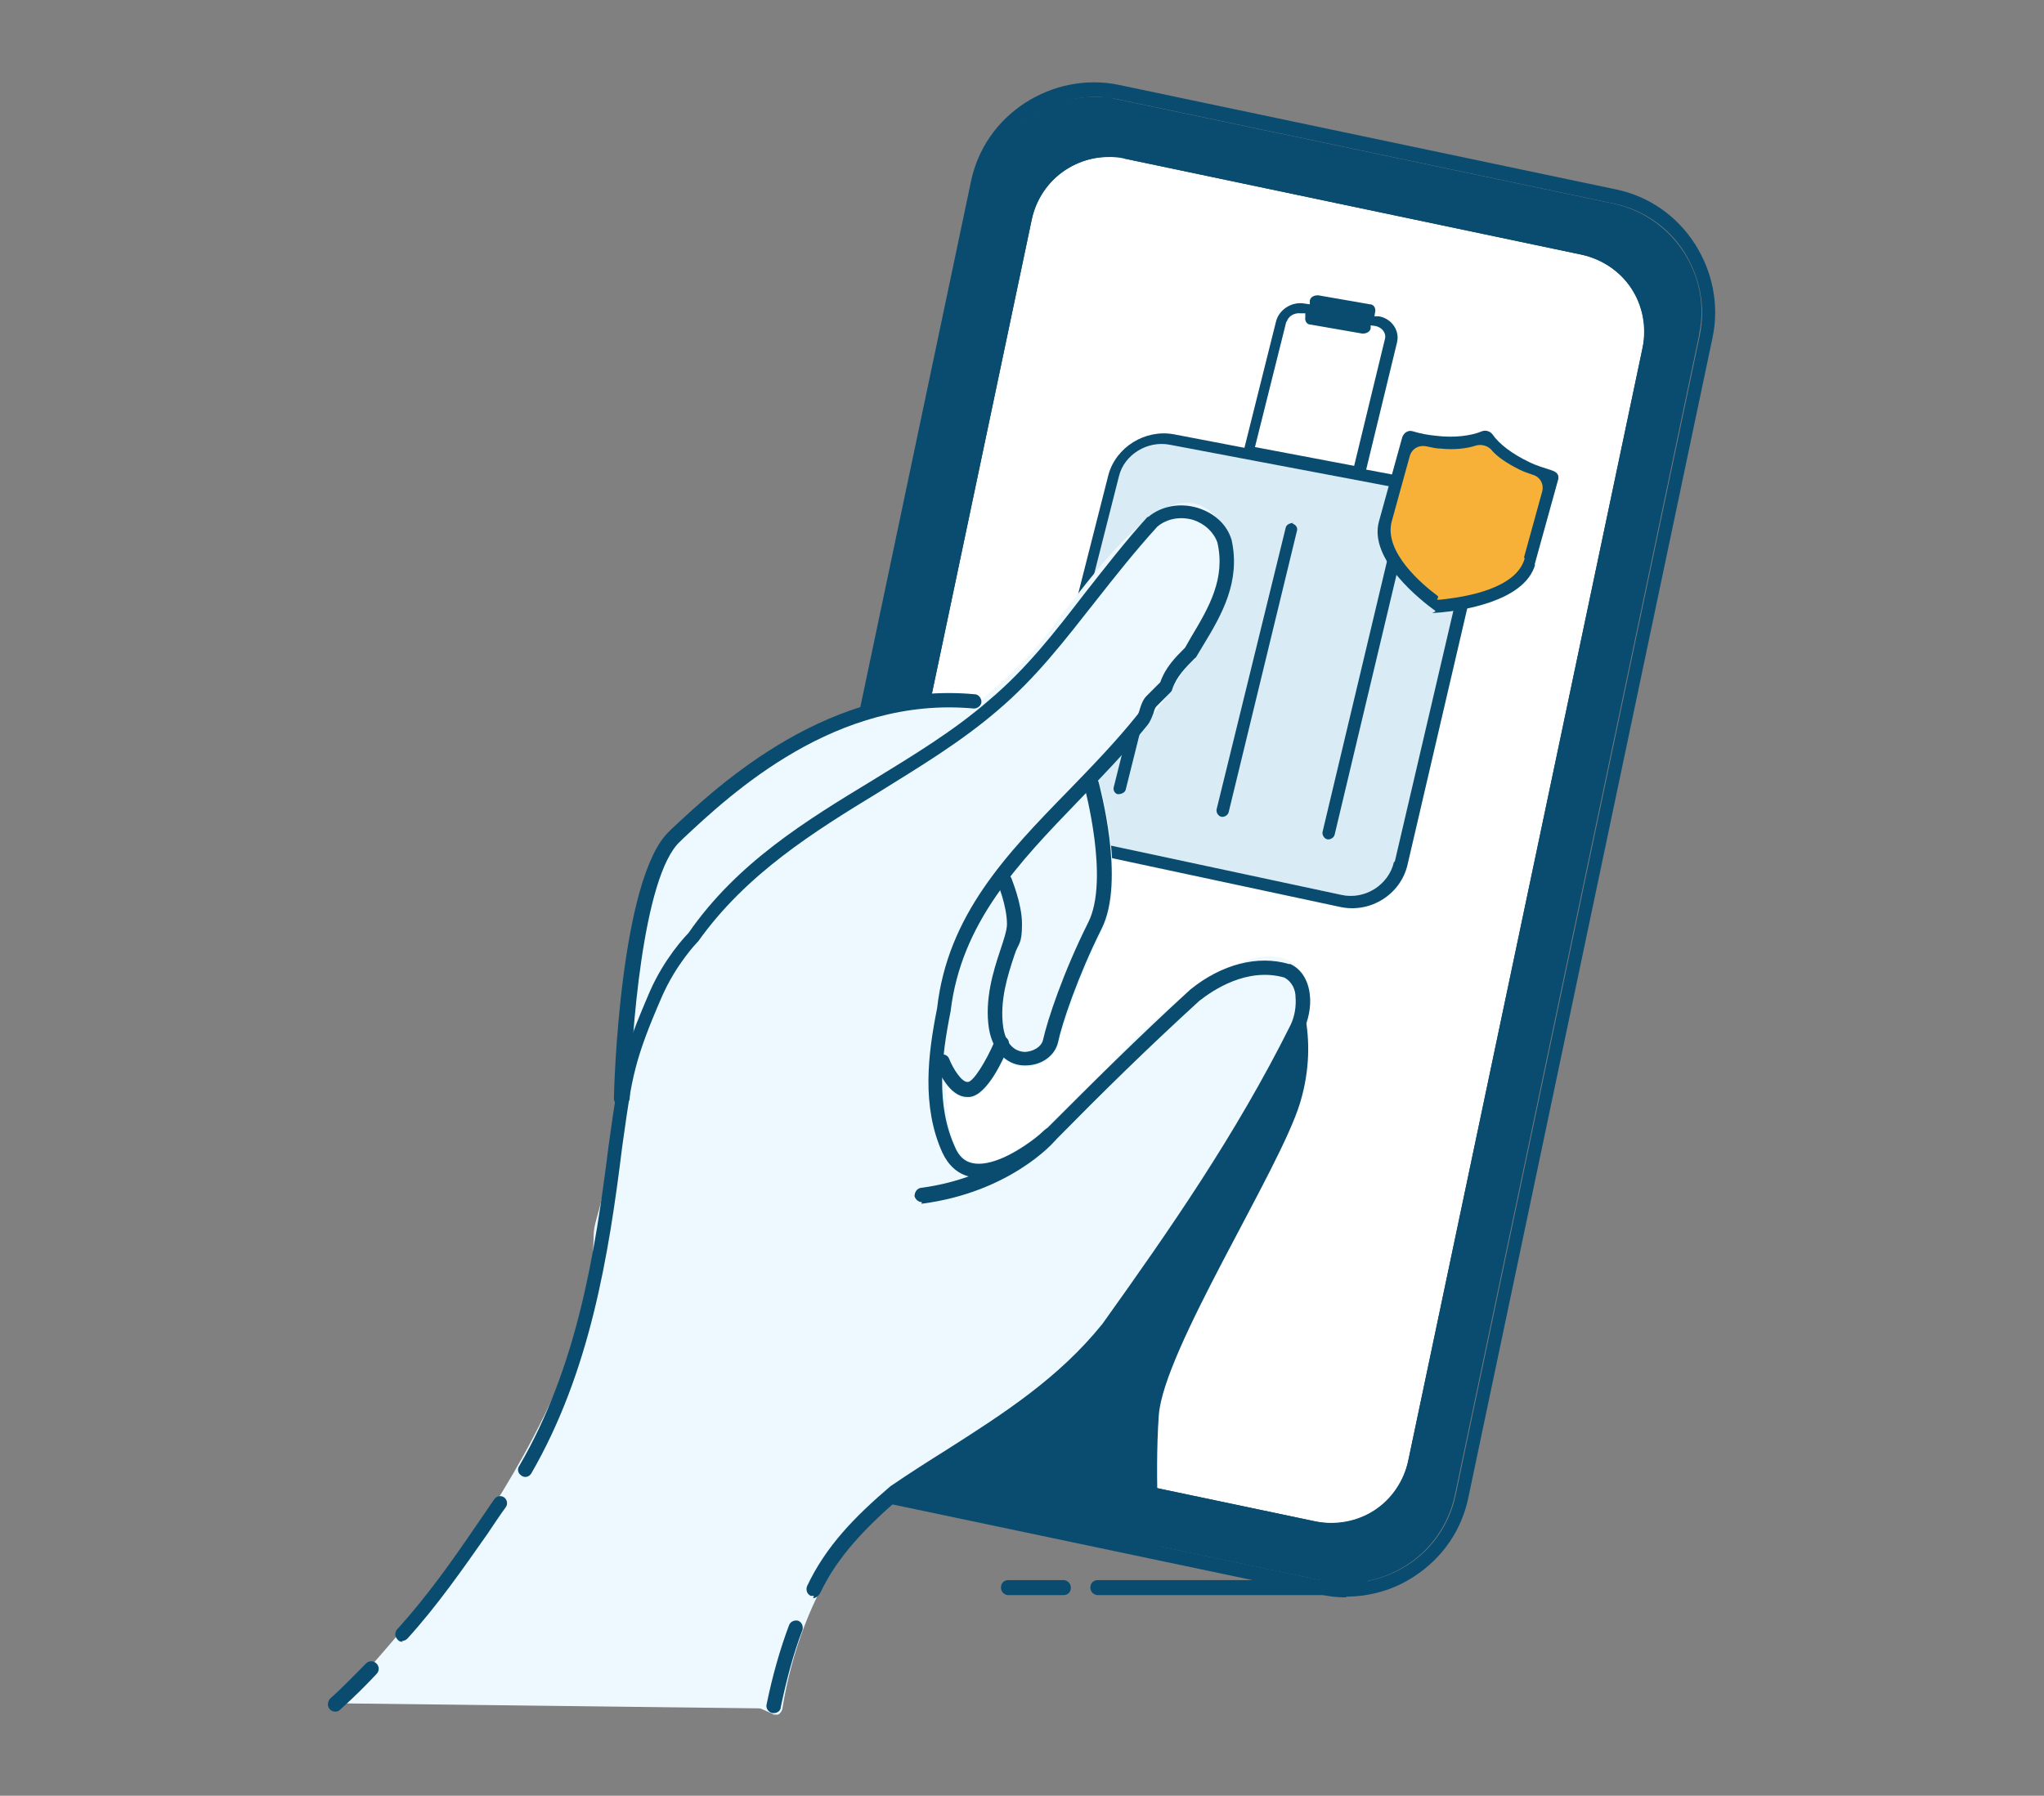 <?xml version="1.0" encoding="UTF-8"?>
<svg id="Layer_1" data-name="Layer 1" xmlns="http://www.w3.org/2000/svg" viewBox="0 0 272 239">
  <rect x="0" y="0" width="272" height="239" fill="#808080" stroke="none"/>
  <defs>
    <style>
      .cls-1 {
        fill: #d9ebf4;
      }

      .cls-1, .cls-2, .cls-3, .cls-4, .cls-5 {
        stroke-width: 0px;
      }

      .cls-2 {
        fill: #eef9ff;
      }

      .cls-3 {
        fill: #fff;
      }

      .cls-4 {
        fill: #094c70;
      }

      .cls-5 {
        fill: #f7b139;
      }
    </style>
  </defs>
  <g>
    <path class="cls-2" d="M210.9,32l-60.9-12.8c-6.7-1.4-13.2,2.9-14.6,9.5l-31.2,148.2c-1.4,6.7,2.9,13.2,9.5,14.6l60.9,12.8c.9.2,1.7.3,2.6.3,2.4,0,4.7-.7,6.7-2,2.8-1.8,4.7-4.6,5.3-7.8l31.2-148.2c.7-3.2,0-6.5-1.7-9.3-1.8-2.8-4.6-4.7-7.8-5.3Z"/>
    <path class="cls-4" d="M226.1,44.6l-32.5,154.4c-.8,3.8-3.1,7.2-6.4,9.3-3.3,2.1-7.2,2.9-11.1,2.1l-66.1-13.9c-7.9-1.7-13.1-9.5-11.4-17.4L131.1,24.6c.8-3.8,3.1-7.2,6.4-9.3,2.4-1.6,5.2-2.4,8-2.4s2,.1,3.1.3l66.1,13.9c7.9,1.7,13.1,9.5,11.4,17.4Z"/>
    <path class="cls-3" d="M218.6,46.2l-31.2,148.2c-.6,2.7-2.2,5.1-4.5,6.6-2.3,1.5-5.1,2-7.8,1.5l-60.9-12.8c-5.6-1.2-9.2-6.7-8.1-12.3l31.2-148.2c1-4.9,5.4-8.3,10.2-8.3s1.4,0,2.1.2l60.9,12.8c2.7.6,5.1,2.2,6.6,4.5s2,5.1,1.5,7.8Z"/>
    <path class="cls-4" d="M177.2,204.7c-.8,0-1.7,0-2.5-.3h0l-60.9-12.8c-3.2-.7-6-2.6-7.8-5.3-1.8-2.8-2.4-6.1-1.7-9.3l31.2-148.2c.7-3.2,2.6-6,5.3-7.8s6.1-2.4,9.3-1.7l60.9,12.8c3.2.7,6,2.6,7.8,5.3,1.8,2.8,2.4,6.1,1.7,9.3l-31.2,148.2c-1.2,5.8-6.4,9.8-12.1,9.8ZM175.1,202.5c5.6,1.2,11.2-2.4,12.3-8.1l31.2-148.2c.6-2.7,0-5.5-1.5-7.8-1.5-2.3-3.9-3.9-6.6-4.5l-60.9-12.8c-2.7-.6-5.5,0-7.8,1.5-2.3,1.5-3.9,3.9-4.5,6.6l-31.2,148.2c-.6,2.7,0,5.5,1.5,7.8,1.5,2.3,3.9,3.9,6.6,4.5l60.9,12.8Z"/>
    <path class="cls-4" d="M179.2,212.6c-1.2,0-2.3-.1-3.5-.4l-66.1-13.9c-4.4-.9-8.1-3.5-10.5-7.2-2.4-3.7-3.3-8.2-2.4-12.5L129.2,24.2c.9-4.4,3.5-8.1,7.2-10.5,3.7-2.4,8.2-3.3,12.5-2.4l66.1,13.9c4.4.9,8.1,3.5,10.5,7.2,2.4,3.7,3.3,8.2,2.4,12.5l-32.5,154.4c-.9,4.4-3.5,8.1-7.2,10.5-2.7,1.8-5.9,2.7-9.1,2.7ZM176.2,210.4c3.8.8,7.8,0,11.1-2.1,3.3-2.1,5.6-5.5,6.4-9.3l32.5-154.4c.8-3.8,0-7.8-2.1-11.1-2.1-3.3-5.5-5.6-9.3-6.4l-66.1-13.9c-3.8-.8-7.8,0-11.1,2.1-3.3,2.1-5.6,5.5-6.4,9.3l-32.5,154.4c-.8,3.8,0,7.8,2.1,11.1,2.1,3.3,5.5,5.6,9.3,6.4l66.1,13.9Z"/>
  </g>
  <path class="cls-4" d="M172.3,130.8s3.5,6.8.7,16c-2.7,8.9-18.2,32.9-18.8,41.6s.2,18.8.2,18.8l-36.8-8.8s23.4-18.8,26.7-27.2c3.3-8.3,11.2-19.7,11.2-19.7l16.9-20.8Z"/>
  <path class="cls-4" d="M181.3,212.3h-35.2c-.5,0-1-.4-1-1s.4-1,1-1h35.2c.5,0,1,.4,1,1s-.4,1-1,1Z"/>
  <path class="cls-4" d="M141.5,212.3h-7.3c-.5,0-1-.4-1-1s.4-1,1-1h7.3c.5,0,1,.4,1,1s-.4,1-1,1Z"/>
  <g>
    <path class="cls-1" d="M185.5,114.7c-.7,3.1-3.9,5.1-7,4.4l-36-7.7c-3-.6-4.9-3.6-4.1-6.6l10.5-41.4c.7-2.9,3.8-4.8,6.8-4.2l35.4,6.7c3.1.6,5.1,3.5,4.4,6.4l-9.9,42.4Z"/>
    <g>
      <path class="cls-4" d="M191.4,64.3l-9.6-1.8,4.1-16.9c.4-1.6-.7-3.2-2.4-3.5h-.6c0-.1.1-.6.1-.6.1-.5-.2-1-.7-1l-6.9-1.2c-.5,0-1,.2-1.1.7v.5c-.1,0-.7-.1-.7-.1-1.7-.3-3.4.8-3.8,2.4l-4.2,16.8-9.4-1.8c-3.8-.7-7.7,1.7-8.7,5.4l-10.5,41.3c-1,3.9,1.4,7.7,5.3,8.5l36,7.7c4.1.9,8.1-1.7,9-5.6l9.9-42.5c.9-3.8-1.6-7.5-5.6-8.3ZM171.2,42.9c.2-.8,1-1.3,1.9-1.2h.6c0,.1,0,.5,0,.5-.1.5.2,1,.7,1l6.9,1.2c.5,0,1-.2,1.1-.7v-.4c0,0,.7.1.7.1.8.2,1.4.9,1.2,1.7l-4.1,16.9-13.2-2.5,4.2-16.8ZM185.5,114.7c-.7,3.1-3.9,5.1-7,4.4l-36-7.7c-3-.6-4.9-3.6-4.1-6.6l10.5-41.4c.7-2.9,3.8-4.8,6.8-4.2l35.4,6.7c3.1.6,5.1,3.5,4.4,6.4l-9.9,42.4Z"/>
      <path class="cls-4" d="M158.5,67c-.4,0-.9.2-1,.6l-9.3,37.2c-.1.4.2.9.6.9s.9-.2,1-.6l9.3-37.2c.1-.4-.2-.8-.6-.9Z"/>
      <path class="cls-4" d="M172.1,69.6c-.4,0-.9.2-1,.6l-9.2,37.5c-.1.4.2.9.6,1s.9-.2,1-.6l9.1-37.5c.1-.4-.2-.8-.6-.9Z"/>
      <path class="cls-4" d="M186,72.3c-.4,0-.9.2-1,.6l-9,37.8c-.1.4.2.9.6,1s.9-.2,1-.6l9-37.8c.1-.4-.2-.8-.6-.9Z"/>
    </g>
  </g>
  <g>
    <path class="cls-2" d="M173.9,130.6c-.7-1.8-2-2.9-3.7-3.2-4.7-.9-12.5,3.8-21.1,12.8-10.2,10.6-14.5,14.9-19.4,14.5-.7,0-1.3-.4-1.9-1.1-1.3-1.6-1.9-4.9-1.9-9.2.7.9,1.7,1.8,2.8,1.8s.2,0,.3,0c1.8-.2,3.6-3.3,4.6-5.3.8.7,1.8,1.1,2.8,1.1,0,0,.1,0,.2,0,2,0,3.9-1.3,4.3-3.1.6-2.5,2.7-8.8,5.8-15.1,3.2-6.4-.2-19-.4-19.5,0-.2-.2-.4-.4-.5.8-.9,1.6-1.8,2.4-2.6,1.7-1.9,3-3.3,3.8-4.3.2-.2,16.3-20.1,9.9-27.9-1.2-1.4-2.6-2.1-4.2-2.1-5.2.1-11.5,8.3-18,16.9-2.3,3.1-5.5,6.2-9.3,9.4-.1-.3-.4-.5-.8-.6-19.2-1.8-34,12-40.3,17.9l-.3.3c-6.6,6.1-6.7,35-6.7,36.2s.2.6.4.8c-1.1,4.3-2,8.3-2.7,11.6-.4,2-1.1,3.6-1.1,5-.4,23.4-17.6,44.1-17.8,44.4-.3.4-.2,1,.3,1.3l41.1,17.9c.2.1.3.2.5.2s.3,0,.4,0c.3-.1.5-.4.6-.7,2.5-15.8,11.2-27.9,20.8-33.4,11.1-6.4,24.6-16.4,28.5-25,1.4-3.1,4.8-8,8.4-13.3,6.9-10,14.1-20.4,12.3-24.9Z"/>
    <path class="cls-2" d="M128.8,144.1c-.8,0-2-1.8-2.5-3.1,0-.2-.2-.3-.3-.4.2-2.7.5-5.8,1.1-9,.6-3.6,3.1-8.1,6.2-12.6.3,1.1.7,2.6.7,3.9s-.4,2.1-.9,3.5c-.9,2.8-2.1,6.6-1.5,10.4.1.8.3,1.4.6,2-1.1,2.7-2.8,5.1-3.5,5.2Z"/>
    <path class="cls-2" d="M144.9,122.7c-3.3,6.6-5.4,12.9-6,15.6-.2.9-1.3,1.6-2.5,1.6-1.5,0-2.5-1.2-2.8-3.3-.5-3.4.6-6.8,1.5-9.6.5-1.6,1-3,1-4.1,0-2.4-1-5.1-1.3-5.9,3.1-4.3,6.7-8.5,9.8-12,.6,2.3,2.9,12.6.4,17.7Z"/>
    <path class="cls-2" d="M90.3,112l.3-.3c6.6-6.1,20.2-18.8,38.2-17.5-7.3,6.1-16.2,12.2-24.4,17.8-1.4.9-2.7,1.8-4,2.8-7.9,5.4-12.8,16.5-16.1,27,.4-9.9,1.8-26,5.9-29.9Z"/>
    <path class="cls-2" d="M160,154.4c-3.7,5.3-7.1,10.3-8.6,13.6-3.7,8.3-14.2,19.4-25,25.6-9.7,5.5-20,18.1-23.1,33.8l-58.1-.7c2.8-4.5,28-27.2,35.6-62.1.3-1.4-.3-6.2.2-8.2,2.7-12.2,8.6-31.8,20.7-40,1.3-.9,2.7-1.8,4-2.8,13.3-9.1,28.4-19.5,35.7-29,6-7.9,12.2-16,16.5-16.1,1,0,1.9.4,2.7,1.4,4,4.8-3.9,18.1-9.9,25.4-.8,1-2.1,2.4-3.8,4.3-7.5,8.3-19.9,22.2-21.6,31.7-.7,4.2-2.8,18.3,1.1,23.4.9,1.1,1.9,1.7,3.2,1.9,5.8.5,10.4-4,21-15.1,7.8-8.2,15.4-13,19.3-12.2,1.1.2,1.8.9,2.3,2,1.4,3.6-6.1,14.4-12.1,23.1Z"/>
    <g>
      <path class="cls-4" d="M103,228c0,0-.1,0-.2,0-.5-.1-.9-.6-.8-1.1.8-3.9,1.8-7.4,3-10.6.2-.5.7-.7,1.2-.6.5.2.7.7.6,1.2-1.2,3.1-2.1,6.5-2.9,10.3,0,.5-.5.8-.9.8Z"/>
      <path class="cls-4" d="M108.3,212.4c-.1,0-.3,0-.4,0-.5-.2-.7-.8-.5-1.3,2.5-5.3,6.3-9.2,11.1-13.3,0,0,0,0,0,0,2.5-1.7,5-3.3,7.4-4.8,7.7-4.9,15-9.6,20.8-16.8,9-12.6,17.7-25.1,25-39.7.6-1.2.8-2.6.7-3.8,0-.9-.4-2-1.5-2.6-5-1.4-9.5,1.7-11.3,3.1-7,6.4-12.7,12-19.2,18.6s0,0,0,0c-2.6,2.2-7.6,5.7-11.4,4.8-1.6-.4-2.8-1.5-3.6-3.2-2.8-6.2-1.9-13.2-.7-19.2,1.4-12.4,9.2-20.5,17.5-29,3.1-3.2,6.3-6.5,9.1-10,0,0,0,0,0,0,.2-.2.3-.5.4-.9.2-.6.4-1.2.9-1.7l1.8-1.8c.7-2,2-3.3,3.3-4.6.3-.5.5-.9.8-1.4,2.4-4,4.6-7.8,3.5-12.6-.5-1.4-1.7-2.5-3.2-3-1.7-.5-3.5-.2-4.8.9-3,3.3-5.6,6.6-8.2,9.9-4.1,5.2-7.9,10.2-13.1,14.6-4.9,4.2-10.4,7.5-15.7,10.8-8.7,5.3-17.7,10.9-24.1,19.9,0,0,0,0-.1.1-.1.1-2.8,2.9-4.7,7.2-3.7,8.5-4,10.8-5.1,18.6l-.2,1.4c-1.8,14.6-4.3,30-12.1,43.5-.3.5-.9.6-1.3.3-.5-.3-.6-.9-.3-1.3,7.7-13.2,10.1-28.3,11.9-42.7l.2-1.4c1.1-7.9,1.5-10.3,5.3-19.1,1.9-4.3,4.6-7.2,5.1-7.7,6.5-9.4,15.7-15,24.6-20.4,5.2-3.2,10.7-6.5,15.4-10.6,5-4.2,8.8-9.1,12.8-14.3,2.6-3.3,5.3-6.8,8.3-10.1,0,0,0,0,.1,0,1.8-1.5,4.3-1.9,6.6-1.2,2.2.7,3.9,2.2,4.5,4.3,0,0,0,0,0,0,1.2,5.5-1.3,9.9-3.8,14-.3.5-.6,1-.9,1.5,0,0,0,.1-.2.2-1.2,1.2-2.4,2.4-3,4.1,0,.1-.1.3-.2.4l-1.9,1.9c-.2.2-.3.5-.4.9-.2.5-.4,1.1-.8,1.6-2.9,3.6-6.1,6.9-9.2,10.1-8,8.3-15.6,16.2-17,28,0,0,0,0,0,0-1.2,6-2,12.4.6,18.1.5,1.2,1.3,1.9,2.3,2.1,2.2.5,5.8-1.1,9.7-4.4,6.6-6.6,12.2-12.2,19.3-18.7,4.2-3.4,9-4.6,13.1-3.4,0,0,.1,0,.2,0,1.5.7,2.4,2.2,2.6,4.1.2,1.6-.2,3.4-.9,4.9-7.4,14.7-16.1,27.3-25.2,40-6,7.5-13.4,12.3-21.2,17.3-2.4,1.5-4.8,3.1-7.3,4.8-4.6,4-8.2,7.7-10.6,12.7-.2.3-.5.6-.9.6Z"/>
      <path class="cls-4" d="M53.6,218.5c-.2,0-.5,0-.7-.3-.4-.4-.4-1,0-1.4,3.9-4.3,7.3-9.1,10.5-13.8.8-1.2,1.6-2.3,2.4-3.5.3-.4.9-.5,1.3-.2.4.3.5.9.2,1.3-.8,1.1-1.6,2.3-2.4,3.5-3.3,4.7-6.7,9.6-10.7,14-.2.2-.5.3-.7.3Z"/>
      <path class="cls-4" d="M44.6,227.8c-.3,0-.5-.1-.7-.3-.4-.4-.3-1,0-1.4,1.8-1.6,3.5-3.4,4.8-4.7.4-.4,1-.4,1.4,0,.4.4.4,1,0,1.4-1.3,1.4-3,3.1-4.9,4.8-.2.2-.4.2-.6.2Z"/>
      <path class="cls-4" d="M82.6,147.1s0,0,0,0c-.5,0-1-.5-.9-1,0-1.2.8-29.4,7.4-35.5l.3-.3c6.3-5.9,21.1-19.7,40.3-17.9.5,0,.9.5.9,1,0,.5-.5.9-1,.9-18.3-1.7-32.2,11.2-38.8,17.4l-.3.3c-5,4.6-6.5,26.2-6.7,34.1,0,.5-.4.9-1,.9Z"/>
      <path class="cls-4" d="M136.5,141.8c0,0-.1,0-.2,0-1.9,0-4.1-1.4-4.7-4.9-.6-3.9.6-7.7,1.5-10.4.5-1.5.9-2.7.9-3.5,0-2.4-1.2-5.3-1.2-5.3-.2-.5,0-1.1.5-1.3.5-.2,1.1,0,1.3.5,0,.1,1.4,3.3,1.4,6.1s-.5,2.5-1,4.1c-.9,2.7-2,6.1-1.5,9.6.3,2,1.3,3.2,2.8,3.3,1.2,0,2.3-.7,2.5-1.6.6-2.7,2.7-9,6-15.6,2.9-5.7-.5-18-.5-18.2-.1-.5.2-1,.7-1.2.5-.1,1,.2,1.2.7.1.5,3.6,13.1.4,19.5-3.2,6.4-5.3,12.7-5.8,15.1-.4,1.8-2.2,3.1-4.3,3.1Z"/>
      <path class="cls-4" d="M128.7,146c-2.4,0-3.9-3.6-4.2-4.4-.2-.5,0-1.1.5-1.2.5-.2,1.1,0,1.3.5.5,1.3,1.7,3.2,2.5,3.1.7,0,2.4-2.7,3.6-5.5.2-.5.8-.7,1.3-.5.5.2.7.8.5,1.3-.6,1.5-2.8,6.5-5.2,6.7,0,0-.2,0-.3,0Z"/>
    </g>
    <path class="cls-4" d="M122.7,160c-.5,0-.9-.4-1-.8,0-.5.3-1,.8-1.1,10.8-1.4,16.4-7.7,16.5-7.7.4-.4,1-.4,1.4,0,.4.4.4,1,0,1.4-.2.3-6.1,6.9-17.7,8.4,0,0,0,0-.1,0Z"/>
  </g>
  <path class="cls-4" d="M204.3,75.1c-1.4,5.1-10.3,6.2-12.5,6.4s-.6,0-.8-.2c-1.8-1.3-8.9-6.8-7.5-11.9l3.1-11.2c.2-.6.8-1,1.4-.8,1,.3,2,.5,3.1.6,2.4.3,4.7,0,6.1-.6.5-.2,1.1,0,1.4.4.9,1.3,2.6,2.6,4.9,3.7,1,.5,2.1.8,3,1.1s1,.8.8,1.4l-3.1,11.2Z"/>
  <path class="cls-5" d="M202.9,74.3c-1.1,4.1-8,5.1-10.3,5.4s-.9,0-1.3-.4c-1.9-1.4-7.2-5.8-6.1-9.9l2.4-8.7c.3-1,1.2-1.5,2.2-1.3s1.3.3,1.9.3c1.8.2,3.5,0,4.7-.4.7-.2,1.5,0,2,.5.8,1,2.2,1.9,3.8,2.7.6.3,1.2.5,1.8.7,1,.3,1.5,1.3,1.2,2.3l-2.4,8.7Z"/>
</svg>